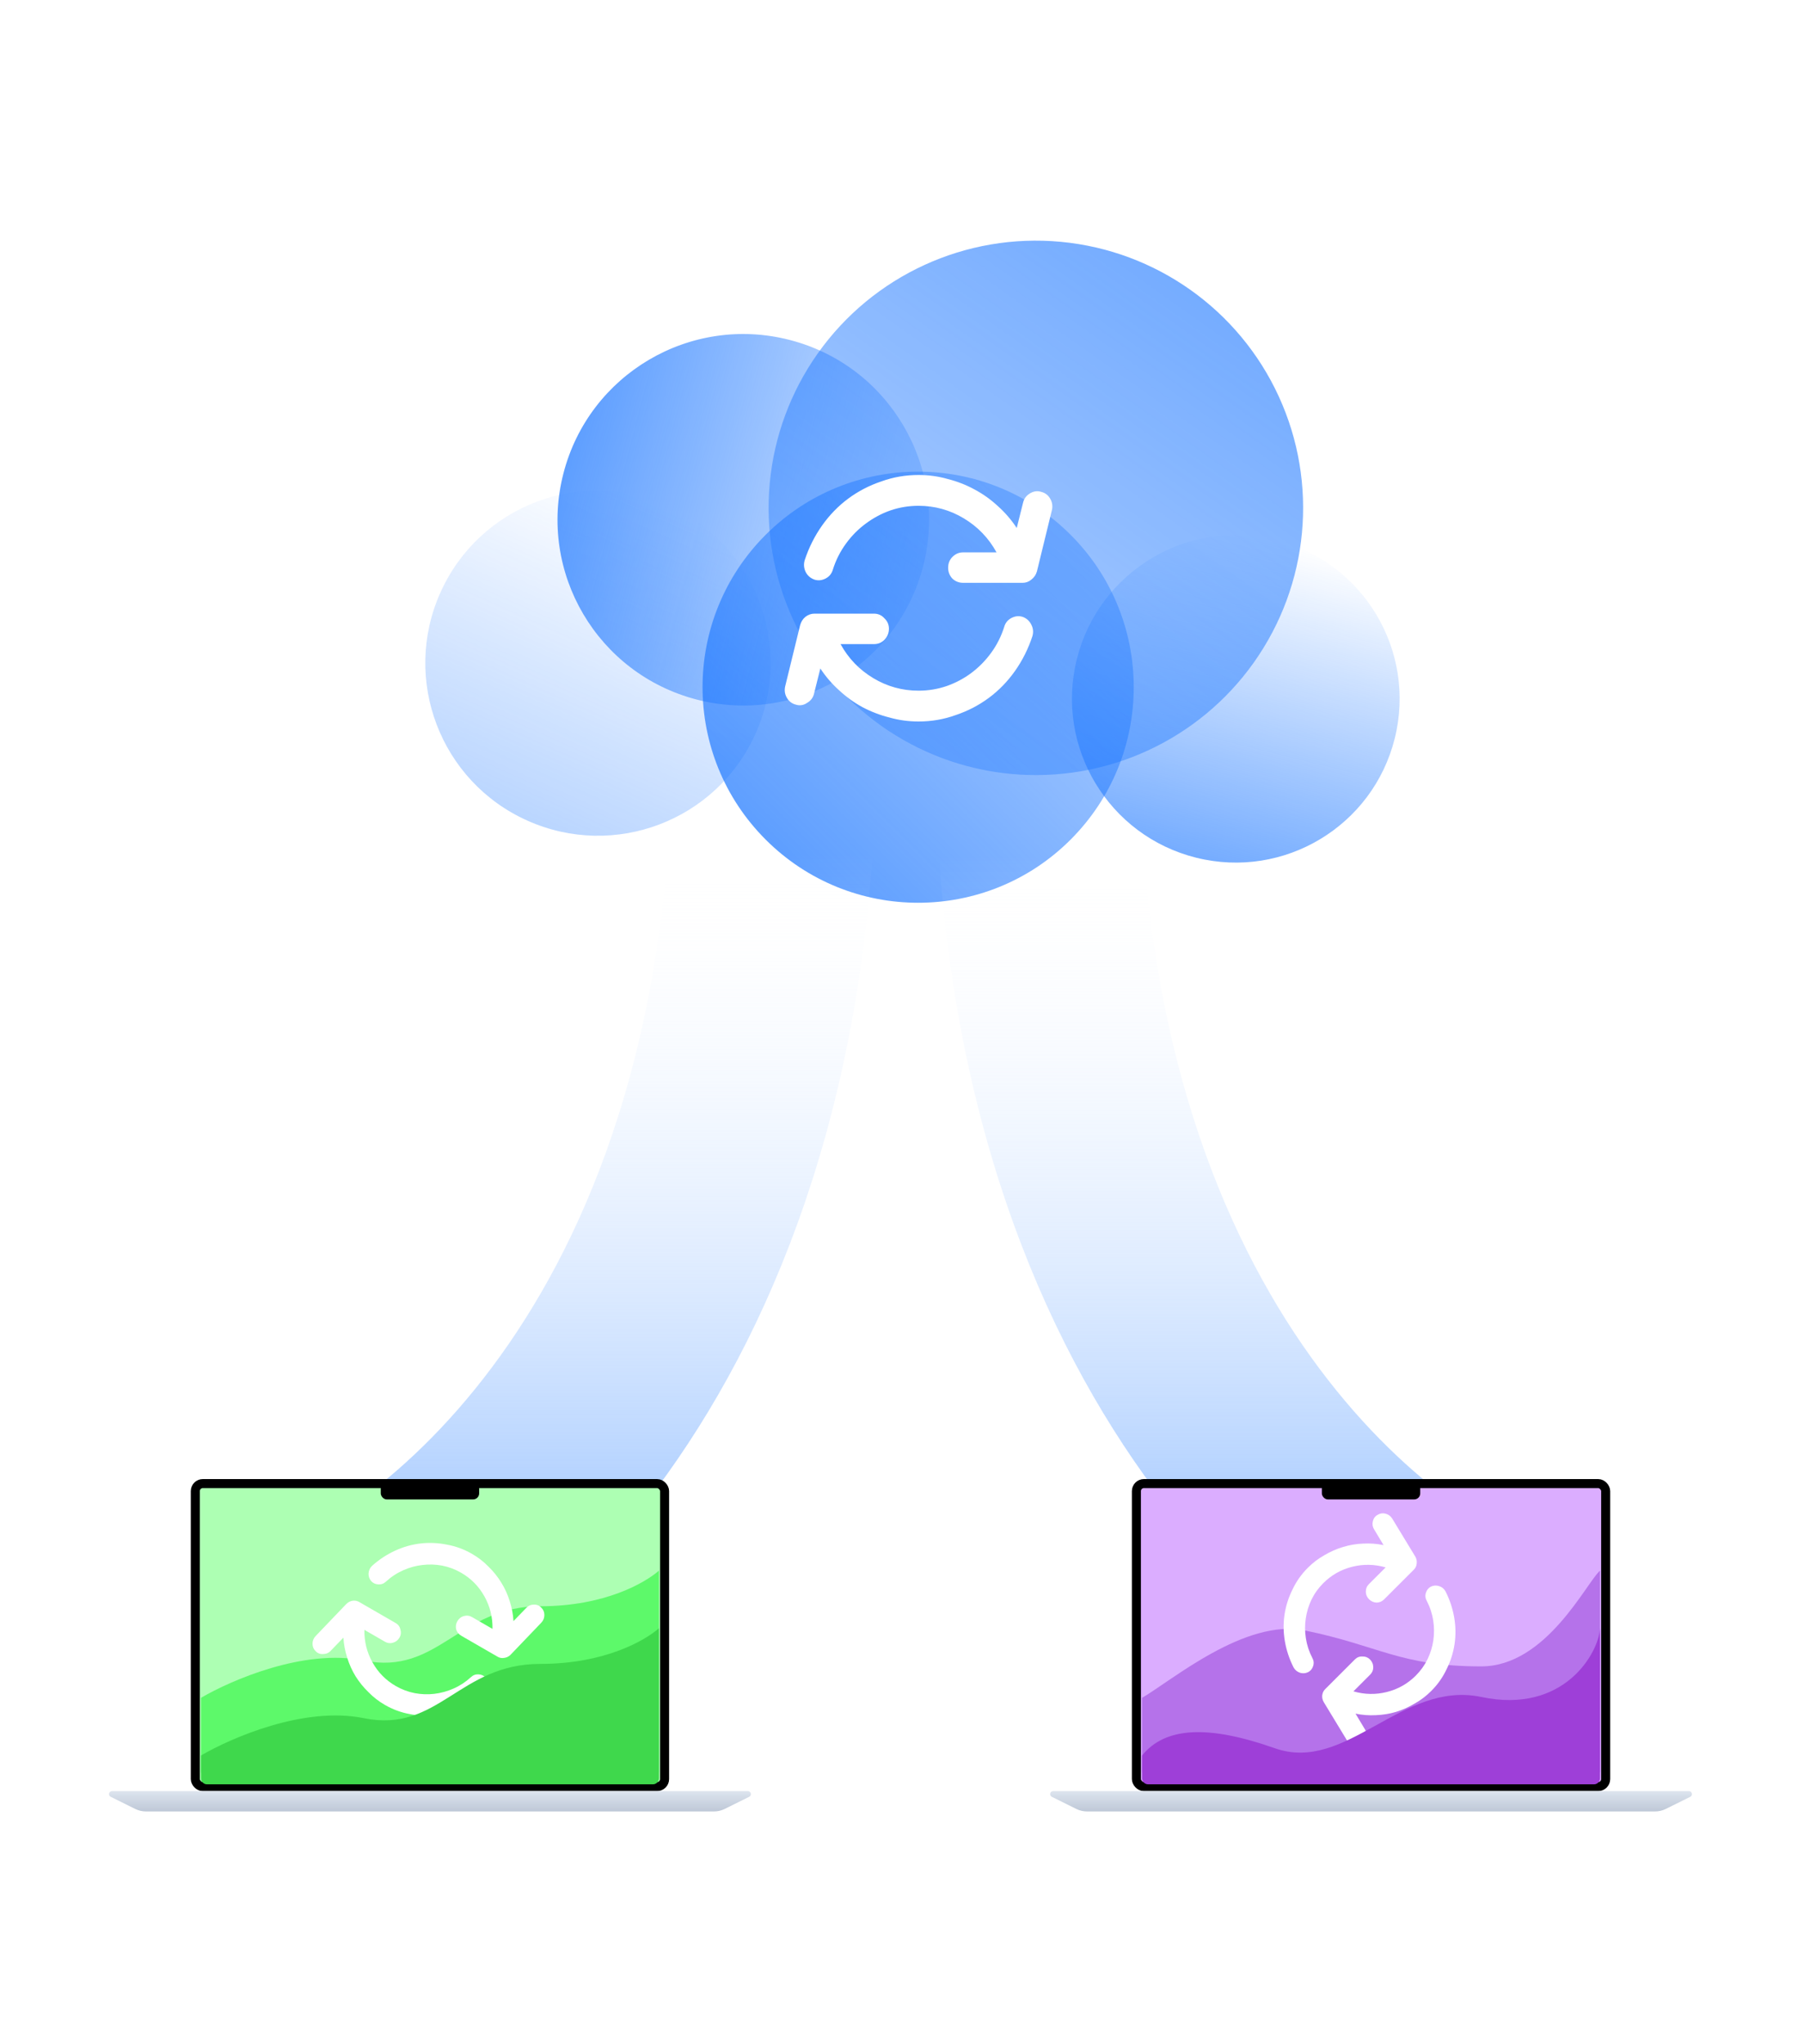 <svg width="600" height="680" viewBox="0 0 600 680" fill="none" xmlns="http://www.w3.org/2000/svg">
<rect width="600" height="680" fill="white"/>
<circle opacity="0.6" cx="411.019" cy="232.441" r="54.485" transform="rotate(13.974 411.019 232.441)" fill="url(#paint0_linear_126_10569)"/>
<circle opacity="0.3" cx="198.888" cy="220.572" r="57.423" transform="rotate(24.145 198.888 220.572)" fill="url(#paint1_linear_126_10569)"/>
<circle opacity="0.7" cx="305.369" cy="228.592" r="71.706" transform="rotate(45 305.369 228.592)" fill="url(#paint2_linear_126_10569)"/>
<circle opacity="0.7" cx="247.214" cy="172.899" r="61.778" transform="rotate(104.475 247.214 172.899)" fill="url(#paint3_linear_126_10569)"/>
<circle opacity="0.6" cx="344.522" cy="168.939" r="88.889" transform="rotate(-144.623 344.522 168.939)" fill="url(#paint4_linear_126_10569)"/>
<path d="M272.84 222.36L270.755 230.703C270.446 232.054 269.674 233.087 268.439 233.802C267.281 234.597 266.045 234.796 264.733 234.398C263.42 234.08 262.417 233.326 261.722 232.134C261.027 230.942 260.834 229.671 261.143 228.32L266.123 207.939C266.431 206.827 267.011 205.913 267.86 205.198C268.786 204.483 269.79 204.125 270.871 204.125H290.676C292.065 204.125 293.224 204.641 294.15 205.674C295.154 206.628 295.656 207.78 295.656 209.131C295.656 210.561 295.154 211.793 294.15 212.826C293.224 213.779 292.065 214.256 290.676 214.256H279.557C282.182 219.023 285.811 222.797 290.444 225.578C295.077 228.359 300.095 229.75 305.5 229.75C308.743 229.75 311.87 229.234 314.881 228.201C317.815 227.168 320.517 225.737 322.988 223.91C325.536 222.003 327.737 219.778 329.59 217.235C331.52 214.613 332.987 211.713 333.991 208.535C334.377 207.184 335.187 206.191 336.423 205.555C337.658 204.92 338.894 204.8 340.129 205.198C341.442 205.674 342.407 206.548 343.024 207.82C343.642 209.012 343.758 210.283 343.372 211.634C341.982 215.845 340.052 219.699 337.581 223.195C335.11 226.691 332.215 229.671 328.895 232.134C325.575 234.597 321.907 236.504 317.892 237.855C313.955 239.285 309.824 240 305.5 240C302.18 240 298.976 239.563 295.887 238.689C292.722 237.894 289.71 236.742 286.854 235.233C284.074 233.723 281.488 231.856 279.094 229.631C276.7 227.485 274.616 225.062 272.84 222.36ZM331.443 183.744C328.818 178.977 325.189 175.203 320.556 172.422C315.923 169.641 310.905 168.25 305.5 168.25C302.257 168.25 299.13 168.766 296.119 169.799C293.185 170.832 290.444 172.302 287.896 174.209C285.425 176.037 283.263 178.222 281.41 180.765C279.48 183.387 278.013 186.287 277.009 189.465C276.623 190.816 275.813 191.809 274.577 192.445C273.342 193.08 272.106 193.2 270.871 192.802C269.558 192.326 268.593 191.491 267.976 190.299C267.358 189.028 267.242 187.717 267.628 186.366C269.018 182.155 270.948 178.301 273.419 174.805C275.89 171.309 278.785 168.329 282.105 165.866C285.425 163.403 289.093 161.496 293.108 160.145C297.045 158.715 301.176 158 305.5 158C308.82 158 312.024 158.437 315.113 159.311C318.278 160.106 321.251 161.258 324.031 162.767C326.887 164.277 329.512 166.144 331.906 168.369C334.3 170.515 336.384 172.938 338.16 175.64L340.245 167.297C340.554 165.946 341.287 164.913 342.445 164.198C343.681 163.403 344.955 163.204 346.267 163.602C347.58 163.92 348.583 164.674 349.278 165.866C349.973 167.058 350.166 168.329 349.857 169.68L344.877 190.061C344.569 191.173 343.951 192.087 343.024 192.802C342.175 193.517 341.21 193.875 340.129 193.875H320.324C318.935 193.875 317.738 193.398 316.734 192.445C315.808 191.412 315.344 190.22 315.344 188.869C315.344 187.439 315.808 186.247 316.734 185.294C317.738 184.261 318.935 183.744 320.324 183.744H331.443Z" fill="white"/>
<path fill-rule="evenodd" clip-rule="evenodd" d="M291.5 245.5C291.5 459.595 176.353 559.102 107.661 581.785L86.339 517.215C124.647 504.565 223.5 433.005 223.5 245.5H291.5Z" fill="url(#paint5_linear_126_10569)"/>
<path fill-rule="evenodd" clip-rule="evenodd" d="M311 246C311 460.095 426.147 559.602 494.839 582.285L516.161 517.715C477.853 505.065 379 433.505 379 246H311Z" fill="url(#paint6_linear_126_10569)"/>
<rect x="64.962" y="493.5" width="156.077" height="100.795" rx="2.5" fill="#ADFFB3" stroke="black" stroke-width="3"/>
<path d="M121 552.359C101.144 548.298 76.812 558.94 66.846 564.769V589.282C66.846 590.387 67.742 591.282 68.846 591.282L217.154 591.282C218.259 591.282 219.154 590.387 219.154 589.282V522.462C214.641 526.41 201.328 534.308 179.667 534.308C152.59 534.308 145.821 557.436 121 552.359Z" fill="#5DF96A"/>
<path d="M114.217 544.75L109.988 549.123C109.321 549.841 108.483 550.2 107.472 550.201C106.481 550.278 105.654 549.962 104.99 549.255C104.297 548.595 103.949 547.778 103.945 546.802C103.94 545.826 104.271 544.979 104.938 544.26L115.199 533.539C115.782 532.967 116.46 532.612 117.234 532.474C118.055 532.364 118.796 532.5 119.459 532.883L131.6 539.892C132.452 540.384 132.979 541.111 133.182 542.071C133.46 543.011 133.36 543.894 132.882 544.721C132.376 545.598 131.633 546.174 130.653 546.452C129.747 546.708 128.869 546.59 128.017 546.098L121.201 542.163C121.124 546.012 122.014 549.609 123.871 552.952C125.727 556.295 128.312 558.923 131.625 560.836C133.613 561.984 135.713 562.774 137.924 563.207C140.088 563.613 142.25 563.693 144.411 563.448C146.648 563.182 148.783 562.598 150.819 561.696C152.929 560.773 154.854 559.516 156.594 557.924C157.308 557.234 158.156 556.912 159.138 556.96C160.12 557.008 160.92 557.372 161.537 558.053C162.173 558.809 162.455 559.686 162.384 560.684C162.341 561.632 161.963 562.452 161.248 563.143C158.907 565.231 156.361 566.908 153.61 568.175C150.859 569.442 148.03 570.243 145.124 570.576C142.217 570.91 139.295 570.78 136.356 570.187C133.436 569.669 130.651 568.645 128 567.115C125.965 565.94 124.155 564.538 122.571 562.909C120.911 561.302 119.473 559.531 118.255 557.595C117.085 555.686 116.16 553.627 115.48 551.417C114.771 549.256 114.35 547.033 114.217 544.75ZM163.799 541.837C163.876 537.988 162.986 534.391 161.13 531.048C159.273 527.705 156.688 525.077 153.375 523.164C151.387 522.016 149.287 521.226 147.076 520.793C144.912 520.387 142.712 520.317 140.476 520.584C138.315 520.829 136.217 521.402 134.181 522.304C132.071 523.227 130.146 524.484 128.406 526.076C127.692 526.766 126.844 527.088 125.862 527.04C124.88 526.992 124.08 526.628 123.463 525.947C122.827 525.191 122.531 524.338 122.574 523.389C122.644 522.392 123.037 521.548 123.752 520.857C126.093 518.769 128.639 517.092 131.39 515.825C134.141 514.558 136.97 513.757 139.876 513.424C142.783 513.09 145.705 513.22 148.644 513.813C151.564 514.331 154.349 515.355 157 516.885C159.035 518.06 160.845 519.462 162.429 521.091C164.089 522.698 165.504 524.456 166.674 526.364C167.891 528.3 168.84 530.373 169.521 532.583C170.229 534.744 170.65 536.967 170.783 539.25L175.012 534.877C175.679 534.159 176.494 533.786 177.457 533.758C178.495 533.708 179.346 534.038 180.01 534.745C180.703 535.405 181.051 536.222 181.055 537.198C181.06 538.174 180.729 539.021 180.062 539.74L169.801 550.461C169.218 551.033 168.516 551.375 167.695 551.485C166.922 551.622 166.204 551.5 165.541 551.117L153.4 544.107C152.548 543.616 151.983 542.9 151.705 541.961C151.503 541 151.64 540.106 152.118 539.279C152.624 538.402 153.329 537.836 154.234 537.58C155.215 537.303 156.131 537.41 156.983 537.902L163.799 541.837Z" fill="white"/>
<path d="M121 571.539C101.144 567.477 76.812 578.12 66.846 583.949V591.539C66.846 592.643 67.742 593.539 68.846 593.539L217.154 593.539C218.259 593.539 219.154 592.643 219.154 591.539V541.641C214.641 545.59 201.328 553.487 179.667 553.487C152.59 553.487 145.821 576.616 121 571.539Z" fill="#3FD84C"/>
<path d="M36.828 597.691C35.88 597.222 36.214 595.795 37.271 595.795H248.729C249.786 595.795 250.12 597.222 249.173 597.691L241.014 601.733C239.91 602.28 238.694 602.564 237.462 602.564H48.538C47.306 602.564 46.09 602.28 44.986 601.733L36.828 597.691Z" fill="url(#paint7_linear_126_10569)"/>
<rect x="126.641" y="493.128" width="32.718" height="5.641" rx="2" fill="black"/>
<rect x="377.962" y="493.5" width="156.077" height="100.795" rx="2.5" fill="#DBADFF" stroke="black" stroke-width="3"/>
<path d="M434 542.359C414.144 538.297 389.812 558.94 379.846 564.769V589.282C379.846 590.386 380.742 591.282 381.846 591.282L530.154 591.282C531.258 591.282 532.154 590.387 532.154 589.282V522.461C527.641 526.41 514.328 554.308 492.667 554.308C465.59 554.308 458.821 547.436 434 542.359Z" fill="#B572EA"/>
<path d="M450.836 570.031L453.965 575.247C454.486 576.077 454.617 576.981 454.356 577.957C454.174 578.934 453.655 579.651 452.799 580.11C451.983 580.608 451.103 580.733 450.159 580.484C449.215 580.236 448.483 579.697 447.962 578.867L440.261 566.18C439.859 565.469 439.692 564.723 439.759 563.94C439.866 563.118 440.189 562.437 440.73 561.896L450.643 551.983C451.339 551.288 452.177 550.966 453.157 551.019C454.136 550.994 454.964 551.319 455.639 551.994C456.355 552.71 456.719 553.577 456.734 554.596C456.747 555.536 456.406 556.355 455.71 557.05L450.145 562.615C453.843 563.686 457.547 563.757 461.257 562.829C464.967 561.901 468.174 560.085 470.88 557.379C472.503 555.756 473.81 553.933 474.8 551.909C475.752 549.924 476.389 547.856 476.712 545.705C477.034 543.476 477.022 541.262 476.678 539.062C476.333 536.785 475.617 534.6 474.529 532.508C474.047 531.639 473.956 530.737 474.257 529.8C474.557 528.864 475.116 528.186 475.933 527.767C476.828 527.348 477.748 527.302 478.693 527.629C479.599 527.916 480.293 528.494 480.775 529.362C482.185 532.164 483.147 535.058 483.659 538.043C484.17 541.028 484.212 543.968 483.782 546.862C483.352 549.755 482.47 552.545 481.136 555.23C479.88 557.916 478.17 560.342 476.006 562.506C474.344 564.168 472.522 565.553 470.539 566.662C468.557 567.849 466.473 568.78 464.288 569.455C462.142 570.091 459.914 570.452 457.603 570.537C455.332 570.662 453.076 570.493 450.836 570.031ZM460.855 521.384C457.157 520.314 453.453 520.243 449.743 521.171C446.033 522.098 442.826 523.915 440.12 526.62C438.497 528.243 437.19 530.067 436.2 532.091C435.248 534.076 434.611 536.183 434.289 538.412C433.967 540.563 433.978 542.738 434.322 544.937C434.667 547.215 435.383 549.4 436.47 551.492C436.953 552.36 437.044 553.263 436.743 554.199C436.443 555.135 435.884 555.813 435.067 556.233C434.172 556.652 433.271 556.717 432.366 556.431C431.421 556.104 430.707 555.506 430.225 554.637C428.814 551.835 427.853 548.942 427.341 545.957C426.829 542.971 426.788 540.032 427.218 537.138C427.648 534.244 428.53 531.455 429.864 528.769C431.12 526.083 432.83 523.658 434.994 521.494C436.656 519.832 438.478 518.447 440.461 517.338C442.443 516.151 444.507 515.239 446.653 514.603C448.838 513.928 451.086 513.548 453.397 513.463C455.668 513.338 457.924 513.506 460.164 513.969L457.034 508.752C456.513 507.922 456.364 507.038 456.586 506.101C456.807 505.085 457.345 504.348 458.201 503.89C459.017 503.392 459.897 503.267 460.841 503.515C461.785 503.764 462.517 504.303 463.038 505.133L470.739 517.819C471.141 518.53 471.289 519.296 471.182 520.118C471.115 520.901 470.811 521.562 470.27 522.104L460.357 532.016C459.661 532.712 458.824 533.073 457.844 533.098C456.864 533.045 456.036 532.681 455.36 532.005C454.645 531.29 454.281 530.462 454.268 529.521C454.254 528.502 454.594 527.645 455.29 526.949L460.855 521.384Z" fill="white"/>
<path d="M424 581.538C401.851 573.723 387.546 574.41 379.846 583.949V591.538C379.846 592.643 380.742 593.538 381.846 593.538L530.154 593.538C531.258 593.538 532.154 592.643 532.154 591.538V541.641C531.778 549.615 520.327 570.325 492.667 564.487C466.173 558.896 447.891 589.969 424 581.538Z" fill="#9E3FD8"/>
<path d="M349.827 597.691C348.88 597.222 349.214 595.795 350.271 595.795H561.729C562.786 595.795 563.12 597.222 562.173 597.691L554.014 601.733C552.91 602.28 551.694 602.564 550.462 602.564H361.538C360.306 602.564 359.09 602.28 357.986 601.733L349.827 597.691Z" fill="url(#paint8_linear_126_10569)"/>
<rect x="439.641" y="493.128" width="32.718" height="5.641" rx="2" fill="black"/>
<defs>
<linearGradient id="paint0_linear_126_10569" x1="411.019" y1="177.957" x2="411.019" y2="286.926" gradientUnits="userSpaceOnUse">
<stop stop-color="#1975FF" stop-opacity="0"/>
<stop offset="1" stop-color="#1975FF"/>
</linearGradient>
<linearGradient id="paint1_linear_126_10569" x1="198.888" y1="163.149" x2="198.888" y2="277.996" gradientUnits="userSpaceOnUse">
<stop stop-color="#1975FF" stop-opacity="0"/>
<stop offset="1" stop-color="#1975FF"/>
</linearGradient>
<linearGradient id="paint2_linear_126_10569" x1="305.369" y1="156.885" x2="305.369" y2="300.298" gradientUnits="userSpaceOnUse">
<stop stop-color="#1975FF" stop-opacity="0.5"/>
<stop offset="1" stop-color="#1975FF"/>
</linearGradient>
<linearGradient id="paint3_linear_126_10569" x1="247.214" y1="111.121" x2="247.214" y2="234.678" gradientUnits="userSpaceOnUse">
<stop stop-color="#1975FF" stop-opacity="0.26"/>
<stop offset="1" stop-color="#1975FF"/>
</linearGradient>
<linearGradient id="paint4_linear_126_10569" x1="344.522" y1="80.05" x2="344.522" y2="257.828" gradientUnits="userSpaceOnUse">
<stop stop-color="#1975FF" stop-opacity="0.57"/>
<stop offset="1" stop-color="#1975FF"/>
</linearGradient>
<linearGradient id="paint5_linear_126_10569" x1="188.919" y1="245.5" x2="188.919" y2="581.785" gradientUnits="userSpaceOnUse">
<stop offset="0.115" stop-color="white" stop-opacity="0"/>
<stop offset="1" stop-color="#68A5FF"/>
</linearGradient>
<linearGradient id="paint6_linear_126_10569" x1="413.581" y1="246" x2="413.581" y2="582.285" gradientUnits="userSpaceOnUse">
<stop offset="0.115" stop-color="white" stop-opacity="0"/>
<stop offset="1" stop-color="#68A5FF"/>
</linearGradient>
<linearGradient id="paint7_linear_126_10569" x1="143" y1="595.795" x2="143" y2="602.564" gradientUnits="userSpaceOnUse">
<stop stop-color="#DDE4EE"/>
<stop offset="1" stop-color="#BEC8D7"/>
</linearGradient>
<linearGradient id="paint8_linear_126_10569" x1="456" y1="595.795" x2="456" y2="602.564" gradientUnits="userSpaceOnUse">
<stop stop-color="#DDE4EE"/>
<stop offset="1" stop-color="#BEC8D7"/>
</linearGradient>
</defs>
</svg>
